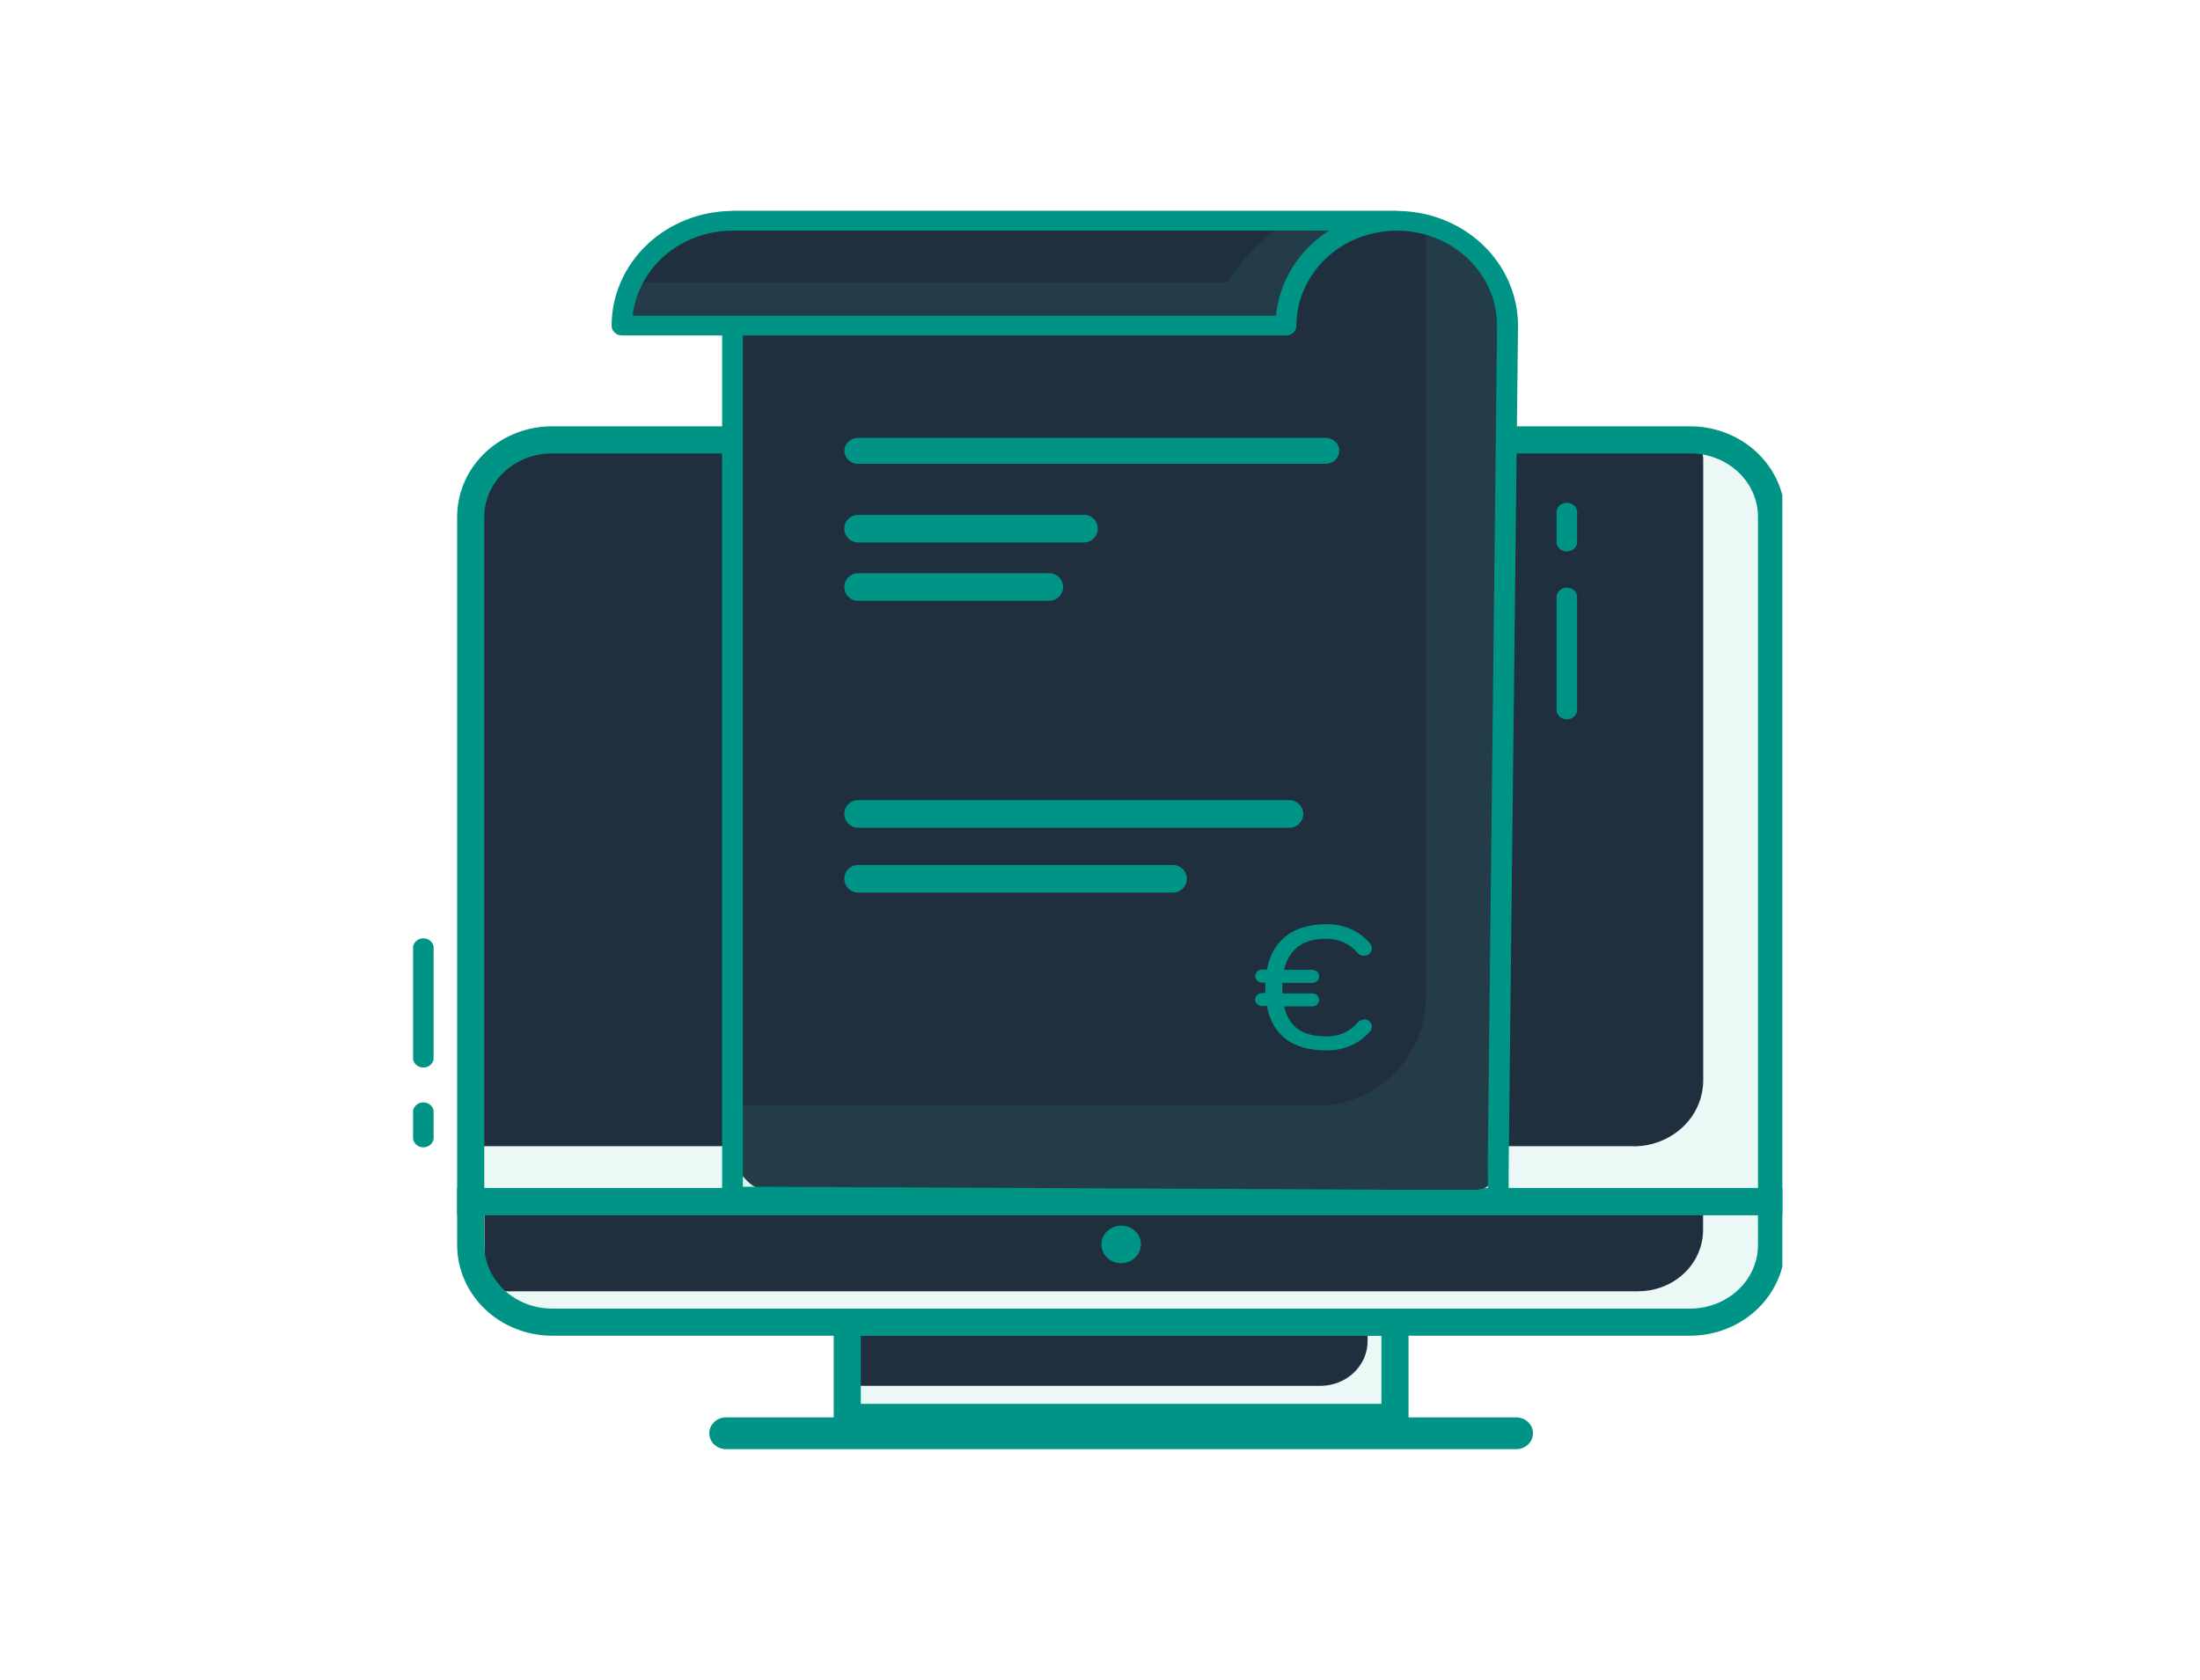 <svg width="241" height="184" viewBox="0 0 241 184" fill="none" xmlns="http://www.w3.org/2000/svg">
<g clip-path="url(#clip0_6147_57317)">
<path d="M124.983 136.392C124.995 136.8 124.878 137.202 124.647 137.547C124.416 137.892 124.082 138.164 123.687 138.328C123.292 138.492 122.855 138.541 122.43 138.468C122.006 138.396 121.614 138.205 121.305 137.92C120.996 137.635 120.783 137.27 120.695 136.87C120.606 136.471 120.645 136.055 120.808 135.677C120.97 135.298 121.247 134.974 121.605 134.746C121.963 134.518 122.384 134.396 122.815 134.396C123.096 134.392 123.375 134.441 123.635 134.539C123.896 134.637 124.134 134.783 124.335 134.968C124.537 135.154 124.697 135.375 124.808 135.619C124.92 135.863 124.979 136.126 124.983 136.392Z" fill="#009487"/>
<path d="M185.162 144.9H60.467C58.107 144.9 55.844 144.013 54.175 142.433C52.505 140.854 51.566 138.711 51.565 136.476V131.774H194.064V136.476C194.064 138.712 193.127 140.857 191.457 142.438C189.787 144.019 187.523 144.907 185.162 144.907" fill="#40BCA8" fill-opacity="0.1"/>
<path d="M152.814 144.9H92.814V155.263H152.814V144.9Z" fill="#40BCA8" fill-opacity="0.1"/>
<path d="M194.064 131.768H51.565V57.191C51.598 54.962 52.565 52.836 54.253 51.282C55.94 49.728 58.211 48.872 60.565 48.902H185.064C187.418 48.872 189.689 49.728 191.376 51.282C193.064 52.836 194.031 54.962 194.064 57.191V131.768Z" fill="#40BCA8" fill-opacity="0.1"/>
<path d="M178.937 125.553H51.565V55.947C51.57 53.702 52.517 51.55 54.195 49.965C55.874 48.379 58.148 47.488 60.52 47.488H183.579C184.375 47.488 185.138 47.788 185.701 48.32C186.263 48.853 186.579 49.576 186.579 50.329V118.344C186.579 120.259 185.776 122.097 184.345 123.451C182.915 124.806 180.975 125.567 178.952 125.567" fill="#202F3D"/>
<path d="M179.477 141.448H53.065V131.768H186.564V134.729C186.564 136.509 185.818 138.217 184.489 139.475C183.159 140.734 181.357 141.441 179.477 141.441" fill="#202F3D"/>
<path d="M144.639 151.804H92.814V144.9H149.814V146.903C149.814 147.547 149.681 148.184 149.421 148.779C149.16 149.373 148.779 149.914 148.299 150.369C147.818 150.824 147.248 151.185 146.62 151.431C145.992 151.677 145.319 151.804 144.639 151.804Z" fill="#202F3D"/>
<path d="M124.983 136.271C124.992 136.679 124.872 137.08 124.64 137.423C124.407 137.766 124.072 138.035 123.677 138.197C123.281 138.359 122.844 138.406 122.421 138.332C121.997 138.257 121.607 138.065 121.299 137.78C120.992 137.495 120.781 137.129 120.694 136.73C120.606 136.331 120.646 135.916 120.809 135.538C120.972 135.161 121.249 134.837 121.607 134.61C121.964 134.382 122.385 134.261 122.815 134.261C123.097 134.258 123.377 134.308 123.638 134.407C123.899 134.507 124.138 134.654 124.339 134.841C124.54 135.027 124.701 135.25 124.811 135.495C124.922 135.741 124.98 136.004 124.983 136.271Z" fill="#009487"/>
<path d="M185.139 144.829H60.489C58.122 144.829 55.852 143.938 54.178 142.353C52.505 140.768 51.565 138.619 51.565 136.377V131.618H194.064V136.377C194.064 138.619 193.124 140.768 191.45 142.353C189.777 143.938 187.507 144.829 185.139 144.829V144.829Z" stroke="#009487" stroke-width="2.97" stroke-miterlimit="10"/>
<path d="M165.977 158.736H79.652C79.401 158.752 79.15 158.718 78.914 158.638C78.677 158.557 78.461 158.432 78.278 158.269C78.094 158.106 77.948 157.91 77.849 157.691C77.749 157.473 77.697 157.238 77.697 157C77.697 156.762 77.749 156.527 77.849 156.308C77.948 156.09 78.094 155.894 78.278 155.731C78.461 155.568 78.677 155.443 78.914 155.362C79.15 155.282 79.401 155.248 79.652 155.263H165.977C166.228 155.248 166.479 155.282 166.715 155.362C166.952 155.443 167.168 155.568 167.352 155.731C167.535 155.894 167.681 156.09 167.781 156.308C167.88 156.527 167.932 156.762 167.932 157C167.932 157.238 167.88 157.473 167.781 157.691C167.681 157.91 167.535 158.106 167.352 158.269C167.168 158.432 166.952 158.557 166.715 158.638C166.479 158.718 166.228 158.752 165.977 158.736Z" fill="#009487"/>
<path d="M194.064 131.619H51.565V56.523C51.577 55.416 51.82 54.322 52.279 53.304C52.739 52.286 53.405 51.363 54.241 50.589C55.077 49.815 56.065 49.204 57.15 48.791C58.235 48.379 59.395 48.173 60.565 48.185H185.064C186.234 48.173 187.394 48.379 188.479 48.791C189.564 49.204 190.552 49.815 191.388 50.589C192.224 51.363 192.89 52.286 193.35 53.304C193.809 54.322 194.052 55.416 194.064 56.523V131.619Z" stroke="#009487" stroke-width="2.97" stroke-miterlimit="10"/>
<path d="M152.814 144.829H92.814V155.263H152.814V144.829Z" stroke="#009487" stroke-width="2.97" stroke-miterlimit="10"/>
<path d="M148.938 70.323L149.927 66.893L148.938 70.323Z" fill="#40BCA8" fill-opacity="0.1"/>
<path d="M45.25 116.035V103.691C45.294 103.438 45.431 103.209 45.637 103.043C45.843 102.877 46.105 102.786 46.375 102.786C46.645 102.786 46.907 102.877 47.113 103.043C47.319 103.209 47.456 103.438 47.5 103.691V116.035C47.456 116.288 47.319 116.518 47.113 116.684C46.907 116.849 46.645 116.94 46.375 116.94C46.105 116.94 45.843 116.849 45.637 116.684C45.431 116.518 45.294 116.288 45.25 116.035Z" fill="#009487"/>
<path d="M45.25 124.772V121.661C45.294 121.408 45.431 121.178 45.637 121.013C45.843 120.847 46.105 120.756 46.375 120.756C46.645 120.756 46.907 120.847 47.113 121.013C47.319 121.178 47.456 121.408 47.5 121.661V124.772C47.456 125.025 47.319 125.254 47.113 125.42C46.907 125.586 46.645 125.677 46.375 125.677C46.105 125.677 45.843 125.586 45.637 125.42C45.431 125.254 45.294 125.025 45.25 124.772Z" fill="#009487"/>
<path d="M79.75 125.776V33.366L145.75 24.171L156.363 25.257C158.43 25.469 160.296 26.588 161.456 28.312L165.98 35.031C165.854 63.753 163.822 122.075 164.125 125.738C164.428 129.401 163.08 130.354 161.442 130.354H83.91C81.792 130.354 80.254 127.302 79.75 125.776Z" fill="#202F3D"/>
<path d="M149.41 111.699C149.273 111.696 149.137 111.725 149.014 111.783C148.891 111.841 148.785 111.927 148.705 112.032C148.296 112.519 147.773 112.908 147.176 113.167C146.579 113.426 145.926 113.549 145.27 113.524C142.645 113.524 141.182 112.473 140.68 110.236H143.755C143.954 110.236 144.145 110.161 144.285 110.028C144.426 109.894 144.505 109.714 144.505 109.525C144.505 109.337 144.426 109.156 144.285 109.023C144.145 108.89 143.954 108.815 143.755 108.815H140.477C140.477 108.616 140.477 108.396 140.477 108.183C140.477 107.97 140.477 107.835 140.477 107.664H143.755C143.954 107.664 144.145 107.59 144.285 107.456C144.426 107.323 144.505 107.143 144.505 106.954C144.505 106.766 144.426 106.585 144.285 106.452C144.145 106.319 143.954 106.244 143.755 106.244H140.657C141.197 103.978 142.742 102.828 145.27 102.828C145.929 102.823 146.581 102.958 147.177 103.225C147.773 103.492 148.298 103.883 148.712 104.369C148.794 104.471 148.899 104.553 149.021 104.61C149.142 104.667 149.275 104.696 149.41 104.696C149.524 104.697 149.636 104.678 149.742 104.638C149.847 104.598 149.943 104.539 150.024 104.463C150.105 104.388 150.17 104.298 150.214 104.199C150.257 104.1 150.28 103.993 150.28 103.886C150.28 103.698 150.214 103.516 150.092 103.367C149.519 102.682 148.784 102.132 147.947 101.762C147.11 101.392 146.193 101.212 145.27 101.237C141.677 101.237 139.382 103.005 138.782 106.208H138.25C138.051 106.208 137.86 106.283 137.72 106.416C137.579 106.55 137.5 106.73 137.5 106.919C137.5 107.107 137.579 107.288 137.72 107.421C137.86 107.554 138.051 107.629 138.25 107.629H138.61C138.61 107.806 138.61 107.984 138.61 108.147C138.61 108.311 138.61 108.581 138.61 108.78H138.25C138.051 108.78 137.86 108.854 137.72 108.988C137.579 109.121 137.5 109.301 137.5 109.49C137.5 109.678 137.579 109.859 137.72 109.992C137.86 110.125 138.051 110.2 138.25 110.2H138.782C139.412 113.425 141.595 115.058 145.27 115.058C146.198 115.083 147.119 114.903 147.961 114.533C148.803 114.163 149.543 113.614 150.122 112.927C150.23 112.79 150.286 112.622 150.28 112.452C150.279 112.345 150.256 112.239 150.211 112.141C150.167 112.042 150.103 111.953 150.022 111.879C149.941 111.804 149.845 111.745 149.74 111.706C149.635 111.666 149.523 111.647 149.41 111.649" fill="#009487"/>
<path d="M94 57.908H118.75" stroke="#009487" stroke-width="3.02" stroke-miterlimit="10" stroke-linecap="round"/>
<path d="M94 64.301H114.948" stroke="#009487" stroke-width="3.02" stroke-miterlimit="10" stroke-linecap="round"/>
<path d="M94 96.263H128.5" stroke="#009487" stroke-width="3.02" stroke-miterlimit="10" stroke-linecap="round"/>
<path d="M94 89.159H141.25" stroke="#009487" stroke-width="3.02" stroke-miterlimit="10" stroke-linecap="round"/>
<path d="M145.21 50.806H94C93.602 50.806 93.221 50.656 92.939 50.39C92.658 50.123 92.5 49.762 92.5 49.385C92.5 49.009 92.658 48.647 92.939 48.381C93.221 48.114 93.602 47.965 94 47.965H145.21C145.608 47.965 145.989 48.114 146.271 48.381C146.552 48.647 146.71 49.009 146.71 49.385C146.71 49.762 146.552 50.123 146.271 50.39C145.989 50.656 145.608 50.806 145.21 50.806Z" fill="#009487"/>
<path d="M156.223 109.121V25.236C159.538 25.236 164.622 31.761 165.25 33.958V130.354H80.5V121.121H144.223C150.851 121.121 156.223 115.749 156.223 109.121Z" fill="#40BCA8" fill-opacity="0.1"/>
<path d="M166.293 35.67L165.275 127.101C165.274 128.528 165.251 132.485 165.251 132.485C165.251 132.485 161.098 132.483 159.59 132.485L84.79 132.485C83.283 132.483 79.106 132.485 79.106 132.485C79.106 132.485 79.108 128.529 79.106 127.101L79.106 24.185C79.106 23.9 79.225 23.626 79.437 23.424C79.649 23.222 79.937 23.107 80.238 23.105L152.988 23.105C154.733 23.103 156.461 23.425 158.074 24.055C159.688 24.686 161.154 25.61 162.389 26.777C163.625 27.944 164.606 29.33 165.276 30.856C165.945 32.382 166.291 34.017 166.293 35.67ZM81.378 126.739C81.374 127.166 81.378 127.869 81.378 127.869L81.378 129.999L83.501 129.999C83.501 129.999 84.34 129.999 84.79 129.999L159.568 130.361C160.473 130.361 163.001 130.355 163.001 130.355C163.001 130.355 162.981 127.987 162.981 127.13L163.998 35.67C163.996 32.911 162.838 30.265 160.778 28.314C158.718 26.363 155.924 25.267 153.011 25.265L81.378 25.265L81.378 126.739Z" fill="#009487"/>
<path d="M79 24.526C70.6 24.81 68.25 32.22 68.125 35.89L140.5 35.18C140.8 28.077 149.375 24.644 153.625 23.815C132.25 23.934 87.4 24.242 79 24.526Z" fill="#202F3D"/>
<path d="M134.5 30.918C134.5 30.918 137.125 26.301 142 23.815H150.625C148.375 25.236 143.5 28.503 142 30.208C140.5 31.912 140.375 34.469 140.5 35.535H68.5V30.918H134.5Z" fill="#40BCA8" fill-opacity="0.1"/>
<path d="M154.143 24.186C154.143 24.471 154.023 24.744 153.811 24.946C153.599 25.149 153.311 25.263 153.01 25.265C150.096 25.267 147.302 26.364 145.24 28.314C143.179 30.265 142.019 32.911 142.015 35.67C142.015 35.956 141.896 36.229 141.684 36.431C141.472 36.634 141.184 36.748 140.883 36.75L68.132 36.75C67.983 36.75 67.835 36.722 67.697 36.668C67.559 36.613 67.434 36.534 67.329 36.433C67.224 36.333 67.141 36.214 67.084 36.083C67.028 35.952 66.999 35.812 67 35.67C67.004 32.34 68.402 29.148 70.888 26.793C73.373 24.437 76.744 23.112 80.26 23.106L153.01 23.106C153.311 23.108 153.599 23.222 153.811 23.425C154.023 23.627 154.143 23.9 154.143 24.186ZM139.788 34.591C139.96 32.726 140.569 30.92 141.572 29.307C142.575 27.694 143.946 26.313 145.585 25.265L80.237 25.265C77.521 25.267 74.9 26.22 72.882 27.942C70.863 29.664 69.588 32.032 69.302 34.591L139.788 34.591Z" fill="#009487"/>
<path d="M172.766 65.278L172.766 77.892C172.722 78.144 172.585 78.374 172.379 78.54C172.173 78.706 171.911 78.797 171.641 78.797C171.37 78.797 171.109 78.706 170.903 78.54C170.696 78.374 170.559 78.144 170.516 77.892L170.516 65.278C170.559 65.025 170.696 64.795 170.903 64.629C171.109 64.464 171.37 64.373 171.641 64.373C171.911 64.373 172.173 64.464 172.379 64.629C172.585 64.795 172.722 65.025 172.766 65.278Z" fill="#009487"/>
<path d="M172.765 56.321L172.765 59.503C172.721 59.756 172.584 59.986 172.378 60.151C172.172 60.317 171.91 60.408 171.64 60.408C171.37 60.408 171.108 60.317 170.902 60.151C170.696 59.986 170.559 59.756 170.515 59.503L170.515 56.321C170.488 56.167 170.497 56.009 170.542 55.858C170.586 55.707 170.664 55.567 170.771 55.448C170.878 55.328 171.011 55.233 171.161 55.167C171.311 55.101 171.475 55.067 171.64 55.067C171.805 55.067 171.969 55.101 172.119 55.167C172.269 55.233 172.402 55.328 172.509 55.448C172.616 55.567 172.694 55.707 172.738 55.858C172.783 56.009 172.792 56.167 172.765 56.321Z" fill="#009487"/>
</g>
<defs>
<clipPath id="clip0_6147_57317">
<rect width="150" height="142.052" fill="white" transform="translate(45.25 20.975)"/>
</clipPath>
</defs>
</svg>

